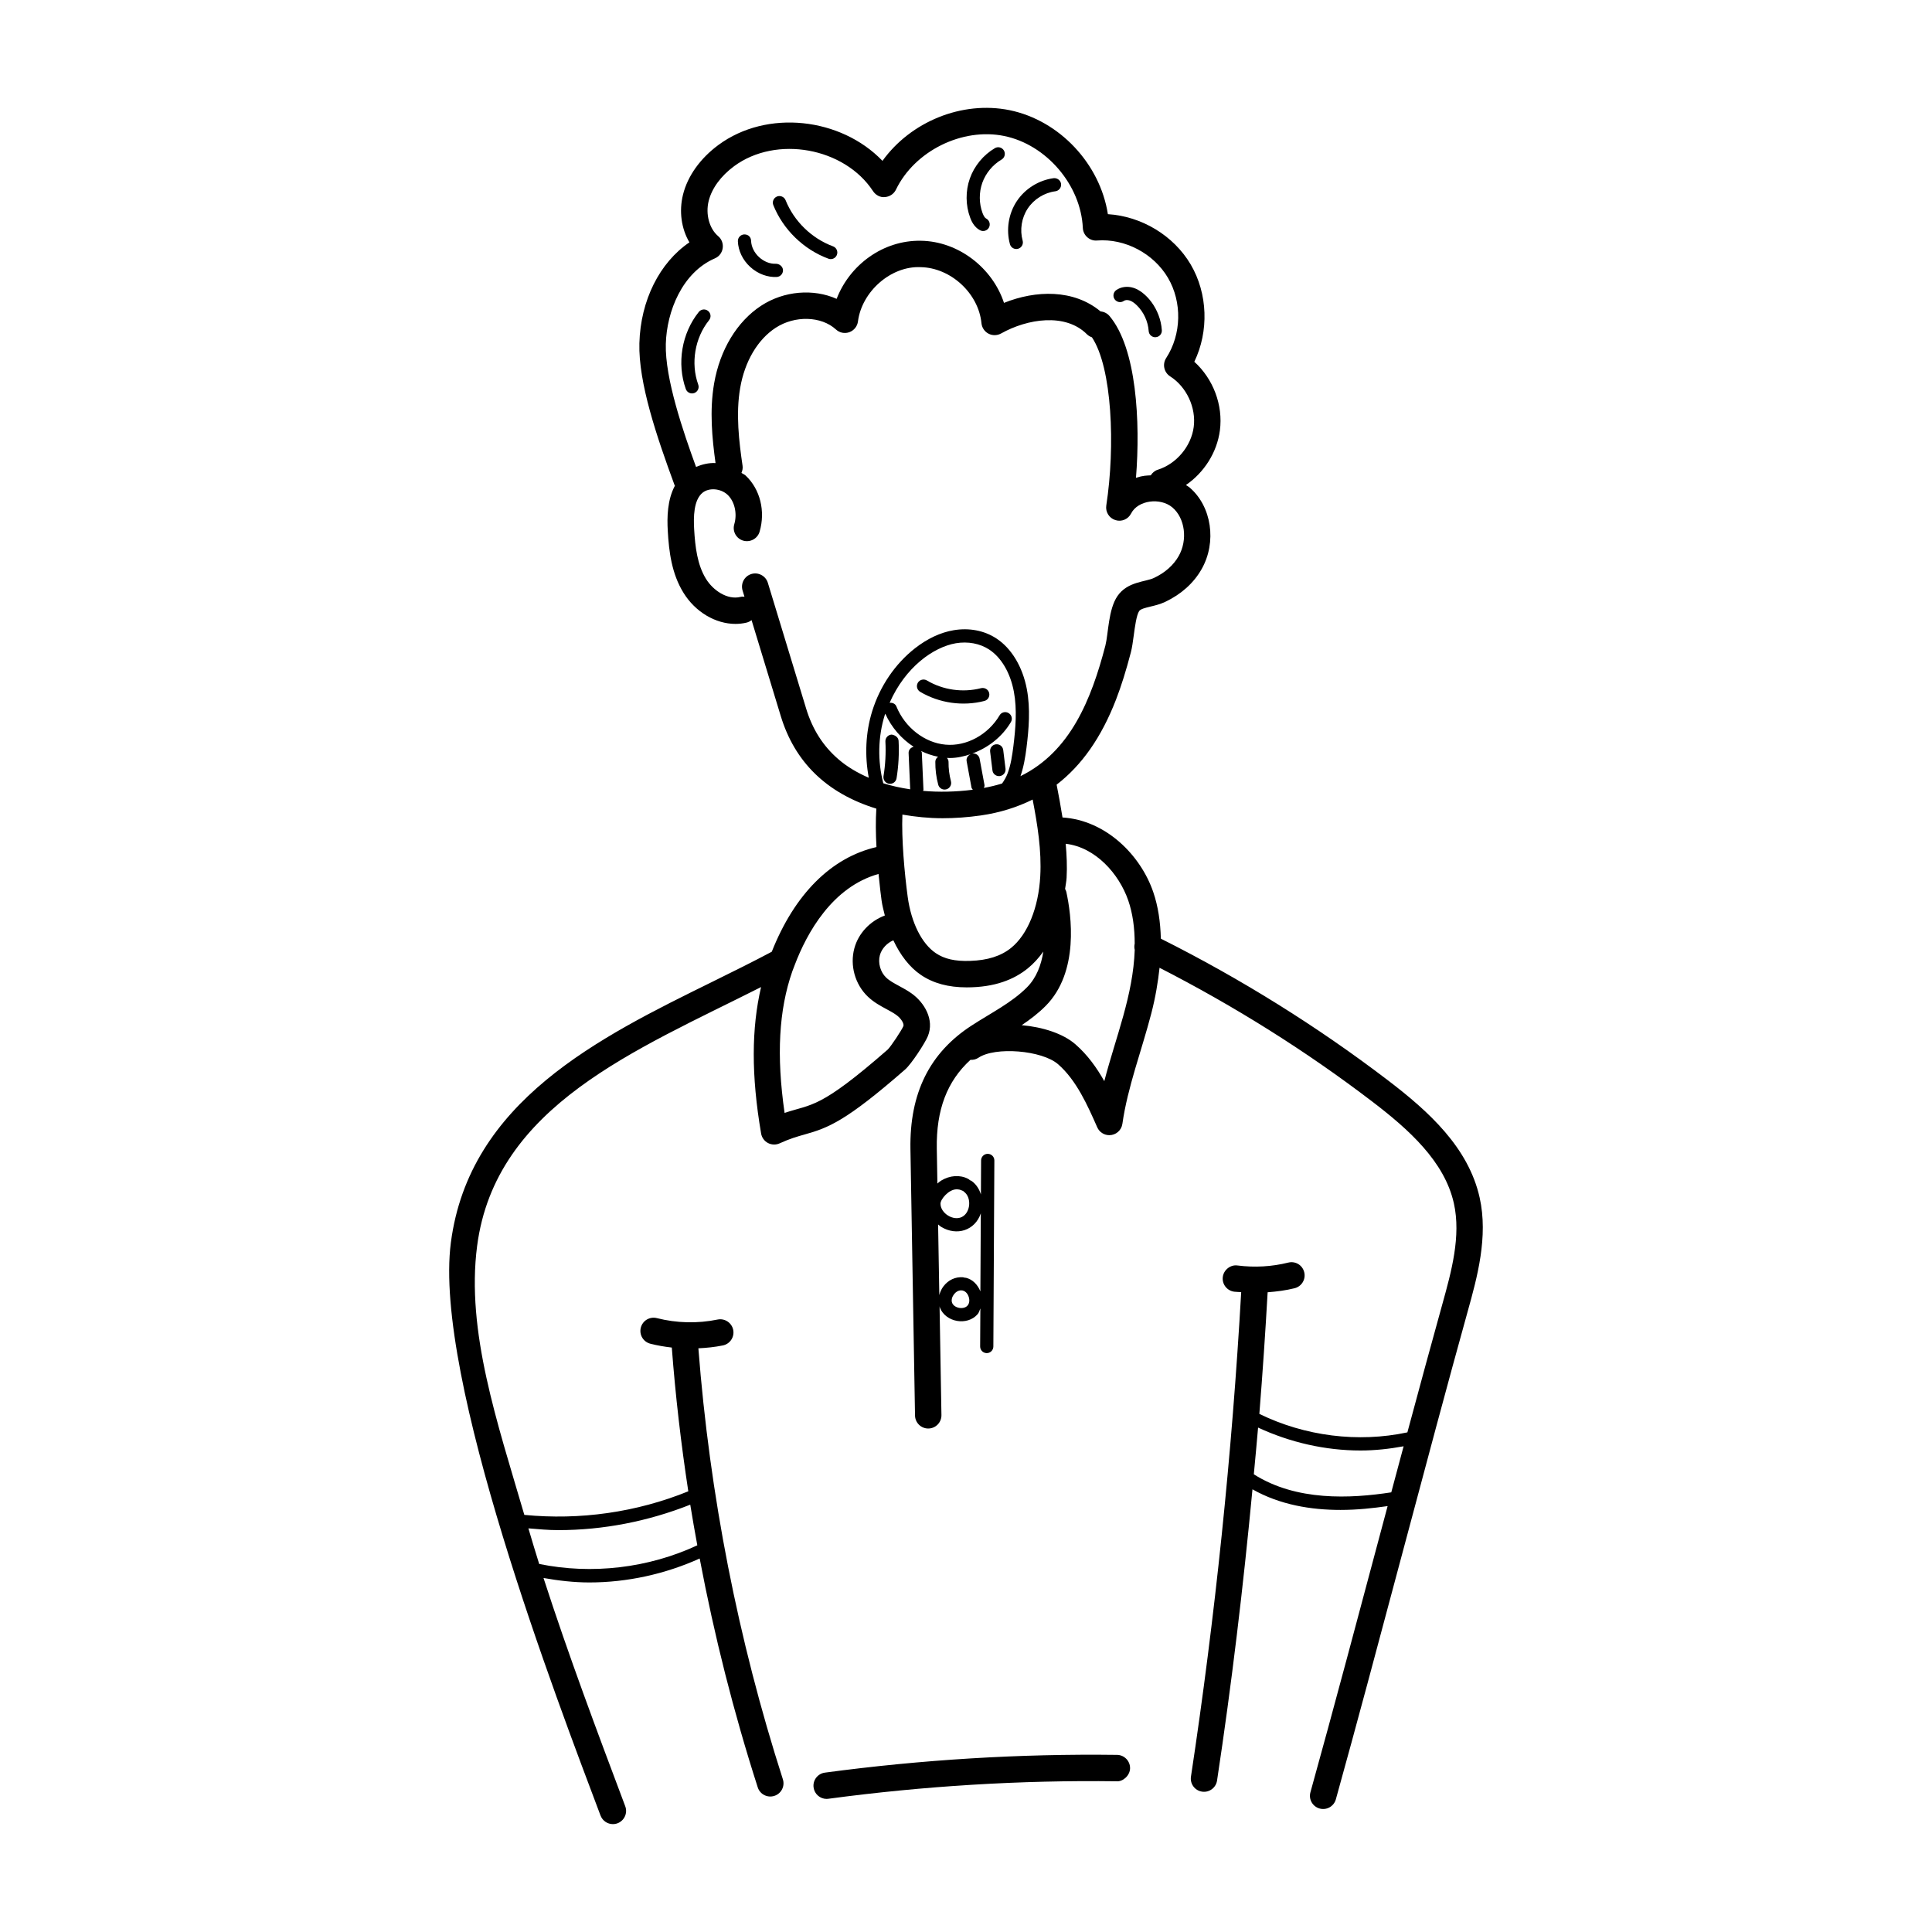 <?xml version="1.0" encoding="UTF-8"?>
<!-- Uploaded to: ICON Repo, www.svgrepo.com, Generator: ICON Repo Mixer Tools -->
<svg fill="#000000" width="800px" height="800px" version="1.1" viewBox="144 144 512 512" xmlns="http://www.w3.org/2000/svg">
 <g>
  <path d="m303.15 625.14c0.527 1.406 1.859 2.269 3.273 2.269 2.441 0 4.137-2.449 3.273-4.731-7.418-19.723-15.016-39.953-21.66-60.492 4.008 0.707 8.062 1.18 12.148 1.18 10.059 0 20.102-2.227 29.238-6.344 3.883 20.508 9.004 40.781 15.387 60.648 0.59 1.855 2.586 2.848 4.402 2.254 1.84-0.586 2.848-2.555 2.254-4.402-11.891-37.008-19.398-75.422-22.387-114.21 2.184-0.105 4.363-0.324 6.5-0.762 1.895-0.391 3.109-2.242 2.727-4.133-0.391-1.898-2.269-3.109-4.133-2.727-5.301 1.094-10.859 0.957-16.094-0.375-1.898-0.473-3.777 0.656-4.258 2.523-0.477 1.871 0.648 3.777 2.523 4.258 1.867 0.477 3.773 0.801 5.691 1.02 0.965 12.75 2.441 25.457 4.371 38.094-13.754 5.582-28.711 7.691-43.453 6.25-7.144-24.461-15.469-48.676-12.512-71.27 4.863-37.227 42.164-51.867 75.25-68.609-2.543 10.906-2.629 23.371 0.012 38.82 0.184 1.074 0.855 1.996 1.816 2.508 0.504 0.266 1.074 0.402 1.633 0.402 0.5 0 0.992-0.102 1.457-0.312 2.754-1.266 4.731-1.816 6.629-2.352 6.301-1.762 10.953-3.539 26.617-17.207 1.688-1.477 5.273-6.996 6.027-8.82 1.824-4.402-0.949-8.973-4.305-11.355-1.047-0.746-2.172-1.367-3.309-1.977-1.312-0.711-2.551-1.379-3.422-2.215-1.539-1.461-2.223-3.91-1.668-5.945 0.477-1.738 1.891-3.223 3.566-3.938 1.848 3.922 4.301 7.148 7.332 9.191 3.258 2.199 7.231 3.281 12.117 3.281 7.43 0 12.527-2.078 16.168-5.023 1.531-1.238 2.906-2.75 4.129-4.465-0.543 3.512-1.793 6.922-4.32 9.469-4.062 4.09-9.461 6.742-14.699 10.148-11.145 7.231-16.441 17.938-16.195 32.719l1.215 70.621c0.035 1.914 1.594 3.438 3.5 3.438h0.062c1.926-0.035 3.473-1.625 3.438-3.559l-0.496-28.844c0.039 0.129 0.043 0.262 0.094 0.391 1.527 3.863 7.215 4.875 9.977 1.734 0.383-0.438 0.52-1.016 0.738-1.551l-0.055 10.09c-0.008 0.965 0.773 1.75 1.742 1.758h0.008c0.965 0 1.742-0.777 1.75-1.742l0.266-49.309c0.008-0.965-0.773-1.75-1.742-1.758h-0.023c-0.965 0-1.742 0.777-1.75 1.742l-0.047 9.023c-0.438-1.414-1.223-2.656-2.383-3.516-0.172-0.121-0.355-0.211-0.547-0.273-0.137-0.145-0.301-0.273-0.492-0.367-2.16-1.105-4.816-0.914-7.121 0.484-0.367 0.227-0.668 0.508-0.988 0.777l-0.16-9.262c-0.172-10.273 2.719-17.852 8.914-23.516 0.727 0.027 1.461-0.109 2.098-0.543 4.43-3.012 16.863-2.008 21.129 1.703 4.871 4.242 7.797 10.871 10.379 16.715 0.559 1.277 1.824 2.086 3.199 2.086 1.727 0 3.219-1.266 3.465-3.008 1.379-9.734 5.109-19.402 7.66-29.246 1.133-4.367 1.773-8.32 2.188-12.109 19.715 10.098 38.648 21.926 56.273 35.383 9.82 7.488 19.242 15.941 21.723 27.027 1.953 8.711-0.684 18.211-3.012 26.59-2.883 10.355-6.039 21.984-9.305 34.121-13.094 2.801-27.195 0.996-39.23-4.898 0.859-10.754 1.59-21.504 2.195-32.23 2.398-0.184 4.789-0.488 7.144-1.07 1.871-0.465 3.019-2.359 2.555-4.238-0.457-1.871-2.309-3.027-4.238-2.555-4.375 1.086-8.891 1.34-13.434 0.766-1.805-0.273-3.664 1.105-3.91 3.035-0.246 1.914 1.113 3.664 3.035 3.91 0.613 0.078 1.227 0.066 1.84 0.117-2.434 42.816-6.891 86-13.312 128.39-0.293 1.914 1.023 3.695 2.93 3.984 1.91 0.293 3.695-1.023 3.984-2.93 3.867-25.527 6.945-51.34 9.387-77.188 7.297 4.129 15.527 5.461 23.328 5.461 4.43 0 8.59-0.461 12.488-1.016-7.188 26.918-14.527 54.539-20.457 75.84-0.52 1.859 0.566 3.785 2.434 4.305 1.832 0.52 3.781-0.551 4.305-2.434 10.641-38.223 24.496-91.785 34.992-129.5 2.426-8.719 5.445-19.57 3.109-29.992-2.981-13.262-13.441-22.77-24.305-31.059-18.812-14.355-39.059-26.945-60.172-37.535-0.121-4.434-0.715-8.57-2.027-12.383-3.324-9.699-12.484-19-24.039-19.734-0.473-2.988-1.004-5.906-1.555-8.695 6.656-5.121 11.848-12.496 15.734-22.527 1.414-3.668 2.664-7.66 3.949-12.574 0.309-1.195 0.531-2.781 0.758-4.477 0.285-2.144 0.719-5.398 1.434-6.43 0.375-0.547 1.652-0.859 3.008-1.188 1.203-0.285 2.57-0.621 3.902-1.25 4.203-1.988 7.531-4.969 9.609-8.625 4.121-7.188 2.699-16.742-3.227-21.738-0.277-0.234-0.613-0.383-0.906-0.594 4.816-3.305 8.227-8.609 9.004-14.461 0.887-6.738-1.785-13.688-6.777-18.211 3.887-8.051 3.594-18.039-0.965-25.789-4.539-7.695-13.059-12.773-21.941-13.324-2.078-13.297-12.773-24.824-26.047-27.559-12.648-2.562-26.238 3.074-33.688 13.434-11.012-11.461-30.582-13.727-43.473-4.215-4.828 3.562-8.156 8.23-9.387 13.156-1.102 4.461-0.43 9.039 1.695 12.656-7.879 5.344-12.949 15.348-13.258 26.727-0.285 10.508 4.652 24.906 9.309 37.578 0.027 0.07 0.082 0.113 0.109 0.18-2.031 3.785-2.098 8.422-1.895 11.949 0.312 5.547 1.039 11.379 4.16 16.426 3.172 5.141 8.535 8.254 13.777 8.254 0.984 0 1.977-0.109 2.938-0.34 0.504-0.121 0.945-0.359 1.332-0.66l7.742 25.43c3.684 12.102 12.051 20.43 25.324 24.527-0.203 3.148-0.156 6.699 0.035 10.18-11.992 2.773-21.703 12.484-27.746 27.742-4.977 2.648-10.223 5.246-15.602 7.894-30.258 14.883-64.555 31.754-69.441 69.176-4.676 35.809 28.277 121.59 39.66 151.85zm-11.199-75.641c11.953 0 23.828-2.336 34.973-6.746 0.574 3.598 1.219 7.184 1.871 10.77-12.934 6.035-27.922 7.805-41.906 4.941-0.996-3.133-1.918-6.285-2.859-9.434 2.641 0.223 5.277 0.469 7.922 0.469zm108.46-59.516c-0.988 1.16-3.512 0.73-4.086-0.703-0.535-1.395 0.879-3.32 2.336-3.32 0.062 0 0.117 0.008 0.172 0.012 0.07 0.008 0.121 0.008 0.191 0.008 0.047 0.012 0.094 0.035 0.145 0.039 0.832 0.211 1.352 1.012 1.566 1.695 0.211 0.676 0.242 1.633-0.324 2.269zm-2.898-30.801c0.512 0 0.996 0.102 1.43 0.32 0.094 0.047 0.199 0.09 0.301 0.121 0.074 0.074 0.156 0.148 0.246 0.219 2.051 1.52 1.719 5.516-0.559 6.656-2.25 1.168-5.691-0.957-5.691-3.512-0.004-1.172 2.176-3.805 4.273-3.805zm-4.125 9.93c4.152 2.551 9.031 0.957 10.535-3.562l-0.113 20.68c-0.719-1.797-2.059-3.164-3.797-3.598-0.148-0.039-0.492-0.02-0.43-0.055-0.129-0.039-0.258-0.074-0.395-0.09-2.031-0.145-3.887 0.719-5.18 2.426-0.539 0.715-0.875 1.5-1.082 2.301l-0.32-18.719c0.262 0.207 0.492 0.438 0.781 0.617zm82.887 65.59c0.379-4.125 0.785-8.25 1.129-12.379 8.461 3.926 17.789 6.074 27.141 6.074 3.84 0 7.66-0.422 11.426-1.117-1.086 4.043-2.168 8.082-3.269 12.207-10.832 1.664-25.156 2.379-36.426-4.785zm-33.277-152.07c1.184 3.449 1.703 7.25 1.707 11.43-0.125 0.562-0.137 1.121 0.008 1.656-0.43 12.137-4.984 22.969-8.062 34.801-2.004-3.555-4.434-6.965-7.66-9.773-3.273-2.856-8.703-4.578-14.23-5.062 2.227-1.504 4.398-3.137 6.356-5.113 8.938-9 6.801-24.156 5.461-30.258-0.059-0.273-0.207-0.492-0.32-0.734 0.121-1.004 0.348-1.941 0.402-2.984 0.168-3.012 0.02-6.012-0.238-8.988 7.898 0.91 14.152 7.981 16.578 15.027zm-122.55-147.49c0.227-8.59 4.34-18.93 13.004-22.672 2.402-1.031 2.828-4.234 0.875-5.883-2.352-1.988-3.391-5.828-2.523-9.328 0.832-3.348 3.231-6.621 6.746-9.219 11.18-8.246 29.25-4.934 36.812 6.613 0.691 1.051 1.926 1.723 3.148 1.57 1.258-0.082 2.379-0.832 2.926-1.969 4.953-10.258 17.59-16.508 28.715-14.207 11.152 2.289 20.289 12.992 20.809 24.355 0.09 2.051 1.91 3.508 3.738 3.336 7.441-0.586 15.027 3.445 18.824 9.887 3.793 6.449 3.602 14.992-0.473 21.258-1.031 1.566-0.637 3.769 1.051 4.859 4.352 2.773 6.922 8.297 6.246 13.414-0.668 5.117-4.586 9.777-9.52 11.328-0.816 0.254-1.438 0.812-1.863 1.484-1.188 0.074-2 0.035-3.918 0.66 1.188-14.902 0.176-34.316-6.996-42.859-0.621-0.746-1.492-1.164-2.387-1.238-7.129-5.941-17.188-5.644-25.594-2.266-3.055-9.281-12.074-16.312-22.012-16.461-10.051-0.191-18.887 6.418-22.34 15.395-6.109-2.734-13.934-2.16-20.023 1.832-6.367 4.168-10.906 11.672-12.445 20.582-1.25 7.246-0.527 14.582 0.375 21.102-1.801-0.09-3.535 0.34-5.168 1.016-3.297-9.047-8.262-23.379-8.008-32.59zm37.172 96.586-10.133-33.277c-0.566-1.844-2.527-2.891-4.367-2.332-1.852 0.566-2.891 2.523-2.332 4.367l0.504 1.652c-0.352-0.023-0.707-0.043-1.07 0.051-3.5 0.859-7.266-1.762-9.129-4.785-2.309-3.731-2.871-8.52-3.137-13.148-0.184-3.219-0.156-7.723 2.227-9.676 1.73-1.406 4.812-1.156 6.629 0.539 1.879 1.77 2.609 4.981 1.777 7.816-0.547 1.852 0.512 3.793 2.371 4.34 1.844 0.531 3.801-0.52 4.34-2.371 1.598-5.434 0.145-11.273-3.703-14.883-0.324-0.305-0.75-0.441-1.102-0.707 0.242-0.57 0.391-1.184 0.297-1.844-0.938-6.391-1.832-13.789-0.637-20.672 1.203-7.004 4.621-12.805 9.375-15.914 5.078-3.328 12.102-3.144 16.004 0.43 0.965 0.887 2.324 1.168 3.566 0.711 1.223-0.449 2.098-1.543 2.269-2.844 1.012-7.906 8.719-14.734 16.578-14.383 7.981 0.117 15.383 6.922 16.152 14.863 0.117 1.176 0.82 2.215 1.867 2.762 1.039 0.547 2.305 0.52 3.328-0.047 6.965-3.91 17.051-5.508 22.75 0.203 0.383 0.387 0.844 0.637 1.328 0.809 5.356 8.023 6.219 28.855 3.805 44.574-0.258 1.703 0.75 3.336 2.387 3.859 1.641 0.539 3.41-0.203 4.188-1.742 1.816-3.551 7.746-4.289 10.934-1.613 3.367 2.844 4.113 8.637 1.66 12.922-1.367 2.406-3.621 4.402-6.527 5.766-2.273 1.094-6.988 0.918-9.668 4.785-2.457 3.562-2.406 9.957-3.211 13.133-3.734 14.344-9.324 28.168-22.508 34.617 0.863-2.457 1.281-5.039 1.594-7.488 0.629-5.016 1.074-10.367 0.102-15.559-1.121-5.926-4.066-10.824-8.082-13.449-3.203-2.106-7.223-2.871-11.316-2.18-3.5 0.594-6.957 2.215-10.27 4.805-5.234 4.102-9.254 10.004-11.316 16.641-1.766 5.664-2.012 11.816-0.906 17.66-3.039-1.32-5.777-2.941-8.059-4.918-4.074-3.516-6.871-7.922-8.559-13.473zm20.461 19.848c-1.531-5.883-1.418-12.273 0.387-18.078 0.039-0.125 0.102-0.238 0.145-0.363 1.617 3.633 4.293 6.68 7.508 8.762-0.766 0.215-1.367 0.836-1.332 1.664l0.426 9.617c-2.488-0.371-4.883-0.891-7.133-1.602zm10.207-8.16c-0.008-0.152-0.141-0.25-0.184-0.391 1.441 0.707 2.945 1.223 4.496 1.52-0.414 0.316-0.723 0.75-0.73 1.309-0.02 2.059 0.23 4.106 0.766 6.094 0.203 0.777 0.914 1.297 1.688 1.297 1.137 0 1.988-1.082 1.688-2.199-0.445-1.68-0.664-3.418-0.641-5.152 0.004-0.406-0.191-0.746-0.418-1.043 0.246 0.012 0.492 0.031 0.738 0.031 1.906 0 3.781-0.422 5.606-1.039-0.762 0.305-1.281 1.031-1.133 1.867l1.285 6.977c0.047 0.246 0.223 0.406 0.355 0.602-4.555 0.582-8.984 0.668-13.188 0.301 0.016-0.109 0.113-0.184 0.109-0.297zm15.32 1.652c-0.172-0.91-1.008-1.508-1.949-1.379 4.144-1.5 7.891-4.363 10.238-8.328 0.492-0.828 0.219-1.898-0.613-2.391-0.832-0.504-1.914-0.23-2.391 0.613-3.027 5.113-8.754 8.262-14.297 7.758-5.543-0.473-10.781-4.539-13.043-10.129-0.297-0.738-1.055-1.039-1.797-0.961 4.141-9.441 11.586-14.75 17.555-15.785 3.199-0.531 6.34 0.047 8.816 1.66 3.227 2.113 5.617 6.176 6.555 11.164 0.887 4.723 0.457 9.75-0.129 14.48-0.309 2.414-0.676 4.961-1.539 7.211-0.387 1.012-0.902 1.875-1.453 2.652-1.535 0.48-3.144 0.867-4.824 1.176 0.074-0.254 0.211-0.484 0.164-0.762zm-9.848 15.773c3.312 0 6.723-0.246 10.168-0.738 5.098-0.734 9.621-2.18 13.734-4.211 1.289 6.691 2.394 13.527 2.016 20.324-0.457 8.344-3.348 15.445-7.727 18.984-2.68 2.168-6.219 3.293-10.824 3.445-4.039 0.148-6.875-0.52-9.145-2.059-3.723-2.516-6.5-8.078-7.43-14.883-0.863-6.402-1.664-15.406-1.41-21.824 3.414 0.582 6.938 0.961 10.617 0.961zm-16.938 14.766c0.324 3.356 0.664 5.996 0.805 7.039 0.191 1.395 0.551 2.664 0.863 3.969-3.863 1.457-6.977 4.648-8.074 8.672-1.238 4.559 0.172 9.602 3.594 12.852 1.551 1.477 3.34 2.441 4.922 3.293 0.883 0.477 1.77 0.949 2.574 1.523 1.367 0.969 2.141 2.398 1.895 2.984-0.438 1.059-3.309 5.406-4.16 6.219-18.125 15.828-19.953 14.309-27.32 16.777-2.195-15.258-1.523-27.266 2.043-37.508 0.172-0.488 0.406-1.055 0.602-1.578 0.02-0.059 0.047-0.109 0.062-0.168 3.199-8.414 9.906-20.629 22.195-24.074z"/>
  <path d="m363.55 212.56c0.199 0.074 0.402 0.109 0.602 0.109 0.711 0 1.379-0.438 1.641-1.148 0.336-0.902-0.129-1.906-1.039-2.242-5.637-2.078-10.332-6.648-12.566-12.227-0.363-0.902-1.402-1.324-2.277-0.977-0.895 0.363-1.332 1.379-0.977 2.277 2.594 6.484 8.062 11.797 14.617 14.207z"/>
  <path d="m349.83 217.4c0.969-0.047 1.715-0.867 1.668-1.832-0.047-0.965-0.949-1.641-1.832-1.668-3.269 0.172-6.508-2.801-6.621-6.09-0.035-0.965-0.711-1.703-1.812-1.688-0.961 0.039-1.723 0.852-1.688 1.816 0.09 2.496 1.27 4.969 3.254 6.785 2.059 1.902 4.672 2.797 7.031 2.676z"/>
  <path d="m363.54 620.69c25.258-3.383 50.91-4.969 76.402-4.633 1.641 0.129 3.519-1.523 3.539-3.457 0.02-1.926-1.523-3.519-3.457-3.539-25.809-0.336-51.832 1.27-77.414 4.703-1.914 0.254-3.258 2.016-3 3.93 0.23 1.758 1.734 3.035 3.457 3.035 0.156-0.004 0.316-0.012 0.473-0.039z"/>
  <path d="m403.74 205.03c0.895 0.449 1.93 0.074 2.359-0.758 0.438-0.859 0.094-1.922-0.758-2.359-0.336-0.172-0.656-0.664-0.957-1.449-0.949-2.543-0.969-5.461-0.062-8.016 0.902-2.543 2.762-4.789 5.106-6.164 0.832-0.492 1.105-1.566 0.621-2.398-0.5-0.832-1.566-1.121-2.398-0.621-3.035 1.785-5.453 4.707-6.621 8.016-1.184 3.312-1.156 7.106 0.082 10.414 0.223 0.609 0.93 2.465 2.629 3.336z"/>
  <path d="m413.79 209.93c0.93-0.258 1.477-1.223 1.223-2.152-0.793-2.871-0.285-6.055 1.348-8.52 1.641-2.473 4.375-4.184 7.32-4.566 0.957-0.129 1.633-1.004 1.512-1.961-0.129-0.957-1.023-1.605-1.961-1.512-3.938 0.52-7.594 2.801-9.777 6.102-2.195 3.301-2.863 7.559-1.812 11.383 0.246 0.902 1.168 1.484 2.148 1.227z"/>
  <path d="m441.84 223.74c0.336-0.246 0.922-0.293 1.477-0.121 0.594 0.176 1.223 0.586 1.906 1.25 1.852 1.785 3.012 4.293 3.191 6.867 0.062 0.93 0.828 1.633 1.742 1.633 0.039 0 0.082 0 0.117-0.008 0.969-0.062 1.695-0.895 1.625-1.859-0.387-5.719-4.328-10.258-7.566-11.234-1.598-0.492-3.281-0.254-4.516 0.613-0.785 0.559-0.977 1.652-0.418 2.441 0.562 0.789 1.652 0.984 2.441 0.418z"/>
  <path d="m329.04 245.93c-2.035-5.672-0.91-12.375 2.871-17.078 0.609-0.75 0.492-1.852-0.266-2.453-0.746-0.613-1.859-0.477-2.453 0.266-4.531 5.625-5.875 13.645-3.445 20.438 0.332 0.914 1.328 1.383 2.234 1.059s1.387-1.32 1.059-2.231z"/>
  <path d="m380.3 338.67c-0.965 0.055-1.707 0.875-1.66 1.84 0.164 3.082-0.008 6.176-0.5 9.184-0.148 0.949 0.492 1.852 1.449 2.008 1.016 0.145 1.855-0.535 2.008-1.449 0.527-3.254 0.711-6.594 0.539-9.922-0.047-0.961-0.98-1.551-1.836-1.66z"/>
  <path d="m408.74 349.68c0.07 0 0.137-0.008 0.211-0.012 0.957-0.117 1.641-0.984 1.523-1.949l-0.609-4.953c-0.117-0.949-0.949-1.633-1.953-1.516-0.957 0.117-1.641 0.992-1.516 1.953l0.609 4.941c0.102 0.887 0.859 1.535 1.734 1.535z"/>
  <path d="m404 326.37c-4.844 1.242-10.086 0.5-14.363-2.043-0.828-0.484-1.906-0.227-2.398 0.609-0.492 0.832-0.219 1.906 0.609 2.398 5.098 3.019 11.332 3.898 17.027 2.426 0.938-0.238 1.496-1.195 1.258-2.133-0.25-0.93-1.164-1.469-2.133-1.258z"/>
 </g>
</svg>